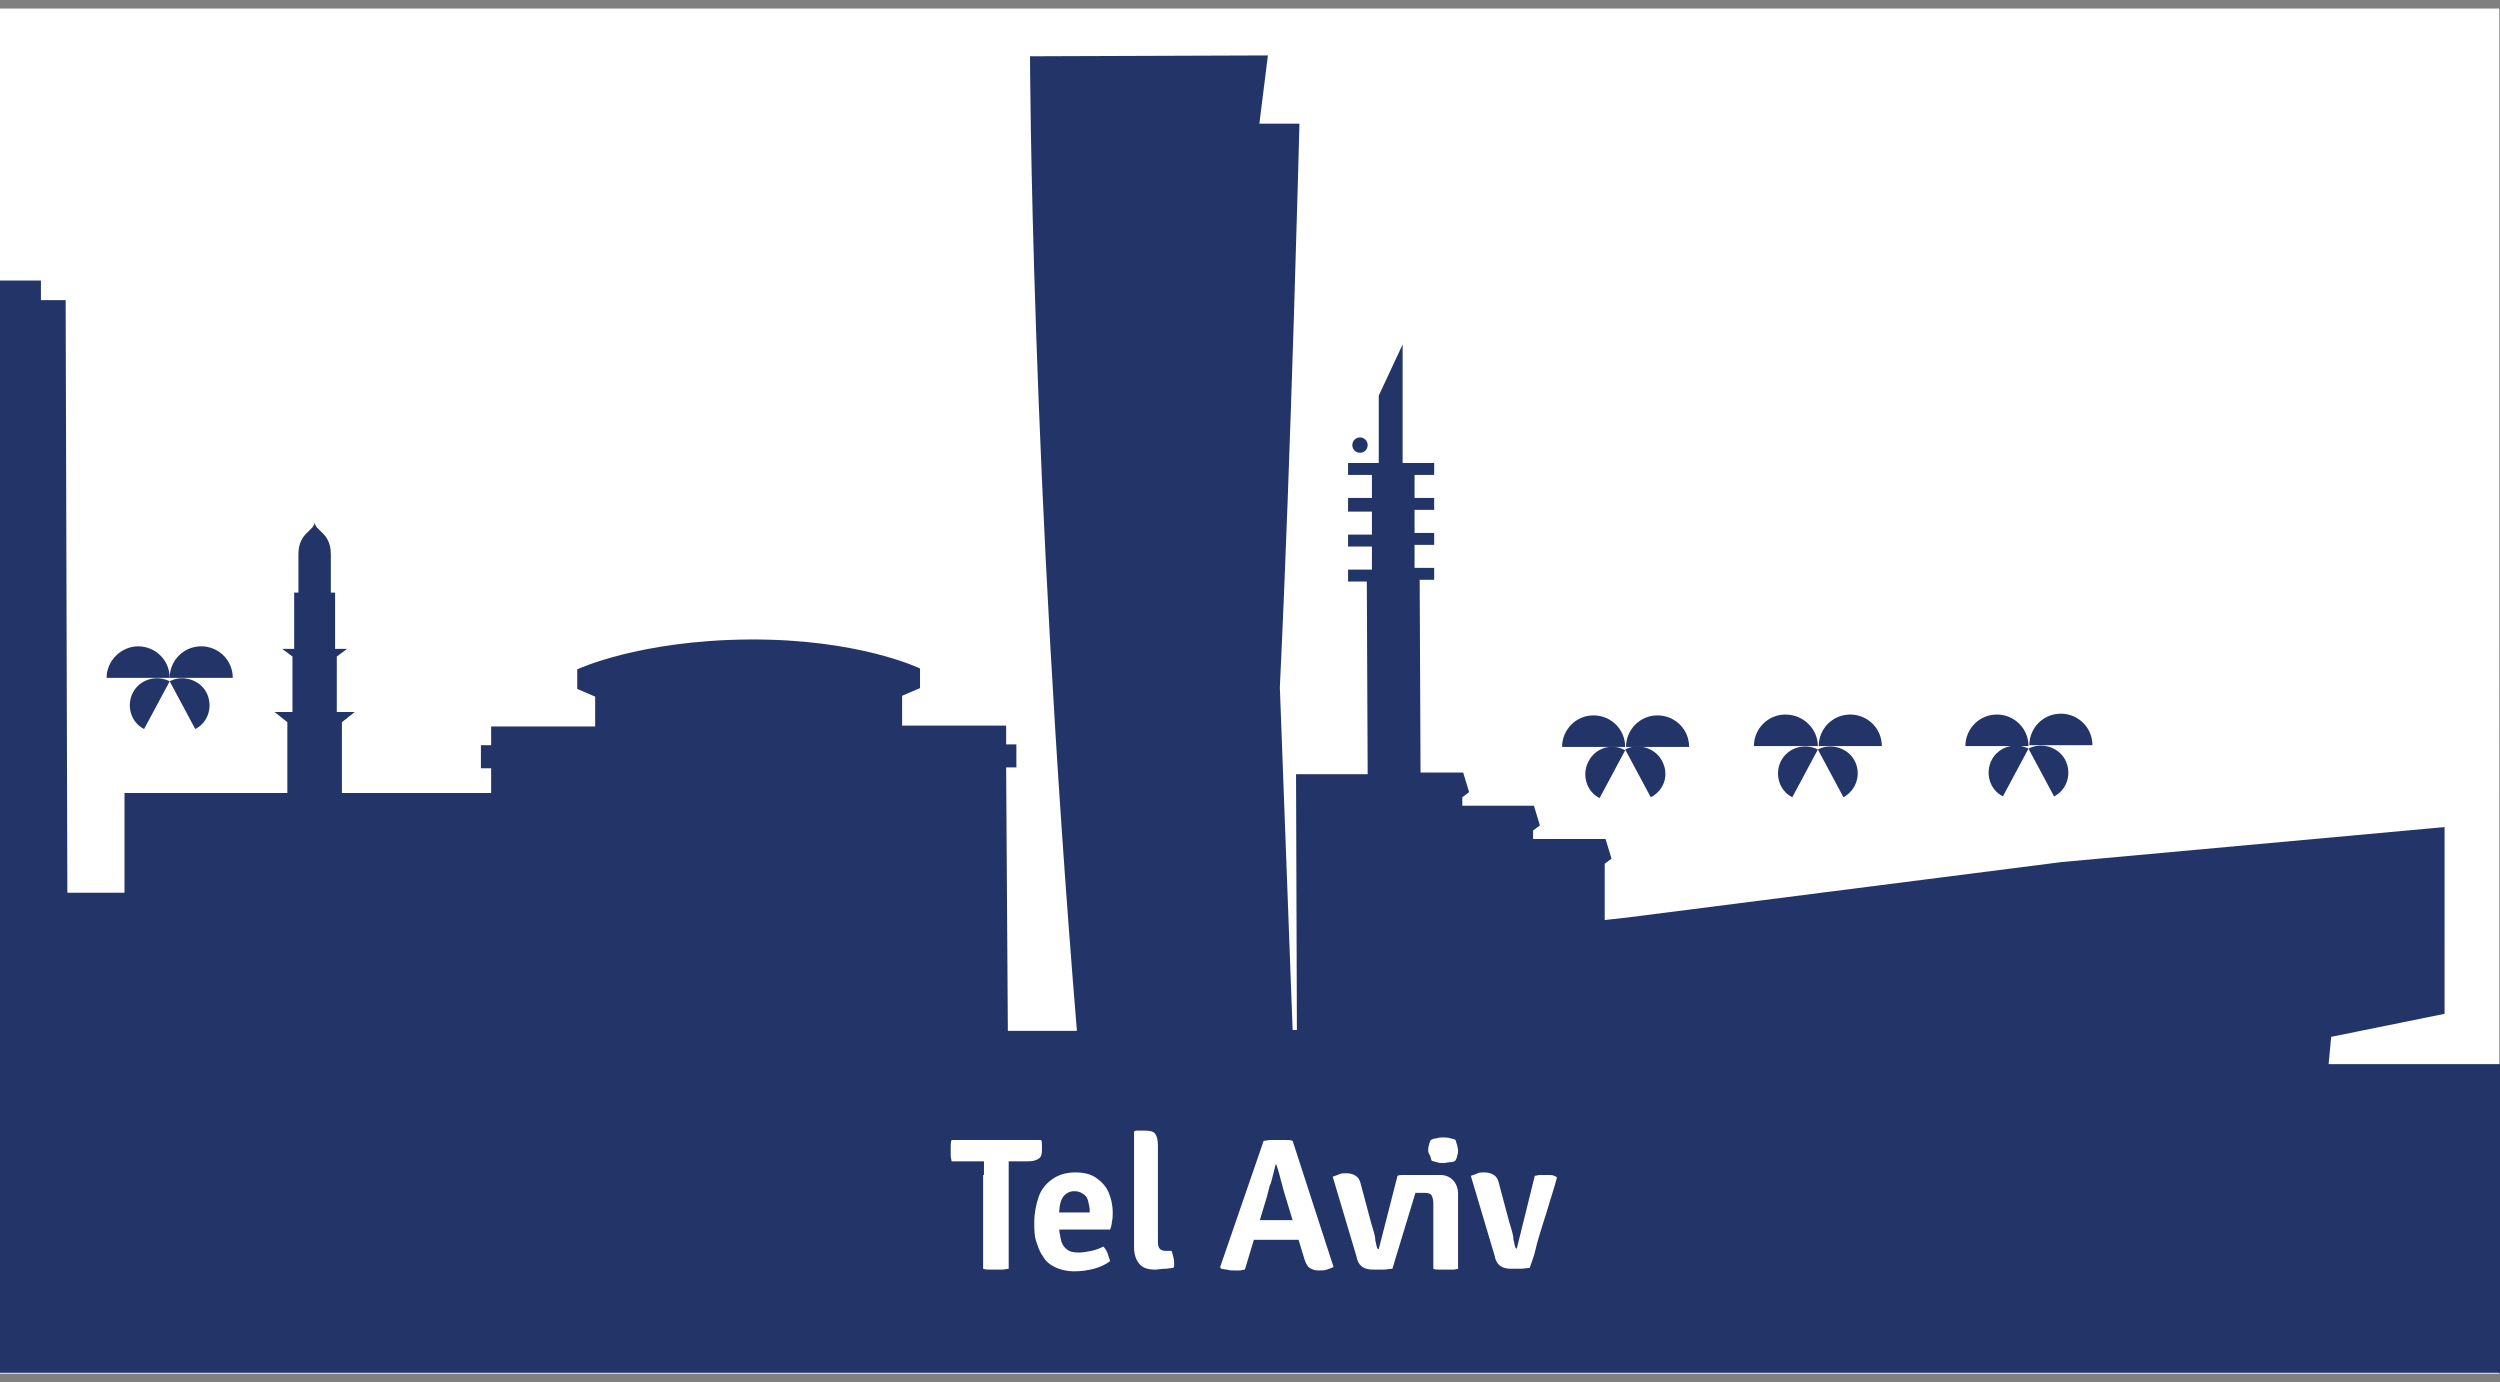 <svg xmlns="http://www.w3.org/2000/svg" xmlns:xlink="http://www.w3.org/1999/xlink" x="0px" y="0px" viewBox="0 0 293.2 162.1" style="enable-background:new 0 0 293.2 162.1;" xml:space="preserve"><rect x="0" y="0" width="293.2" height="162.1" fill="#808080" stroke="none"/><style type="text/css">	.st0{fill:#FFFFFF;}	.st1{fill:#233568;}	.st2{fill:none;}	.st3{enable-background:new    ;}</style><g id="Capa_2">	<rect y="1" class="st0" width="293.1" height="160.1"></rect></g><g id="Capa_1">	<g id="Tel_Aviv" transform="translate(-76.5)">		<g>			<path class="st0" d="M81.3,35.2h2.9l0.2,69.5h6.7V93h19.1v-0.1v-8.2l-1.5-1.2h2.1V77l-1.2-0.9h1.4v-6.6h0.5V65    c0-2.6,1.9-2.7,1.9-3.8c0,1.1,1.9,1.2,1.9,3.8v4.5h0.5v6.6h1.4L116,77v6.5h2.1l-1.5,1.2v8.2V93h17.5v-2.9l0,0h-1.2v-2.7h1.2v-2.2    h12.2v-3.5l-2.1-0.9v-2.3c0,0,7.2-3.5,20.1-3.5s20.1,3.4,20.1,3.4v2.3l-2.1,0.9v3.5h12.2v2.2h1.2V90h-1.2l0.1,30.8h8.1    c-5.4-65.5-5.5-114.3-5.5-114.3L225,6.4l-1,8h4.7c0,0-1,39.3-2.3,66.1l1.5,40.2l0,0h0.5l-0.1-30h0.7h6.9h0.8l-0.1-22.6h-2.2v-1.4    h2.8V64h-2.8v-1.4h2.8v-2.7h-2.8v-1.4h2.8v-2.7h-2.8v-1.4h3.6v-7.9l2.8-6v13.9h3.7v1.4h-2.3v2.7h2.3v1.4h-2.3v2.7h2.3V64h-2.3    v2.7h2.3v1.4h-1.7l0.1,22.6h5l0.7,2.3l-0.8,0.6v1h8.4l0.7,2.3l-0.8,0.6v1h8.5l0.7,2.3l-0.8,0.6v6.6l2.7-0.3l0,0l0,0l50.9-6.5    l44.9-4.1v5.5l0,0l0,0l0,0v6.1l0,0l0,0l0,0v2.4l0,0l0,0v7.9l0,0l0,0l-13.3,2.7l0,0l-0.3,3.2h20.2V1.1H76.5V33h4.8V35.2z     M264.1,93.6c-1.5-0.8-2.1-2.8-1.3-4.3l0,0c0.8-1.5,2.8-2.1,4.3-1.3L264.1,93.6z M270.1,93.5L270.1,93.5l-3-5.6    c1.5-0.8,3.5-0.3,4.3,1.3l0,0C272.3,90.8,271.7,92.7,270.1,93.5z M285.4,89.2L285.4,89.2c0.8-1.5,2.8-2.1,4.3-1.3l-3,5.6    C285.1,92.7,284.6,90.7,285.4,89.2z M292.7,93.5L292.7,93.5l-3-5.6c1.5-0.8,3.5-0.3,4.3,1.3l0,0    C294.8,90.7,294.3,92.6,292.7,93.5z M311.4,93.4c-1.5-0.8-2.1-2.8-1.3-4.3l0,0c0.8-1.5,2.8-2.1,4.3-1.3L311.4,93.4z M317.4,93.4    L317.4,93.4l-3-5.6c1.5-0.8,3.5-0.3,4.3,1.3l0,0C319.5,90.6,319,92.6,317.4,93.4z M318.1,83.7L318.1,83.7L318.1,83.7L318.1,83.7    c2.1,0,3.7,1.7,3.7,3.7l0,0h-7.5C314.4,85.4,316.1,83.7,318.1,83.7z M310.6,83.7L310.6,83.7L310.6,83.7c2.1,0,3.7,1.7,3.7,3.7    l0,0h-7.5C306.9,85.4,308.6,83.7,310.6,83.7z M293.4,83.8L293.4,83.8L293.4,83.8L293.4,83.8c2.1,0,3.7,1.7,3.7,3.7l0,0h-7.5    C289.7,85.5,291.3,83.8,293.4,83.8z M285.9,83.8L285.9,83.8L285.9,83.8c2.1,0,3.7,1.7,3.7,3.7h-7.5    C282.2,85.5,283.9,83.8,285.9,83.8z M270.8,83.8L270.8,83.8L270.8,83.8L270.8,83.8c2.1,0,3.7,1.7,3.7,3.7l0,0H267    C267.1,85.5,268.8,83.9,270.8,83.8z M263.4,83.9L263.4,83.9L263.4,83.9c2.1,0,3.7,1.7,3.7,3.7l0,0h-7.5    C259.6,85.6,261.3,83.9,263.4,83.9z M235.1,52.2c0-0.5,0.4-0.9,0.9-0.9s0.9,0.4,0.9,0.9s-0.4,0.9-0.9,0.9    C235.5,53.1,235.1,52.7,235.1,52.2L235.1,52.2z M93.4,85.5c-1.5-0.8-2.1-2.8-1.3-4.3l0,0c0.8-1.5,2.8-2.1,4.3-1.3L93.4,85.5z     M99.4,85.5L99.4,85.5l-3-5.6c1.5-0.8,3.5-0.3,4.3,1.3l0,0C101.5,82.7,101,84.7,99.4,85.5z M100.1,75.8L100.1,75.8L100.1,75.8    L100.1,75.8c2.1,0,3.7,1.7,3.7,3.7l0,0h-7.5C96.4,77.5,98,75.8,100.1,75.8z M92.6,75.8L92.6,75.8L92.6,75.8    c2.1,0,3.7,1.7,3.7,3.7l0,0h-7.5C88.9,77.5,90.6,75.8,92.6,75.8z"></path>			<path class="st0" d="M349.8,121.6h0.1H349.8z"></path>			<path class="st1" d="M369.8,124.8h-20.2l0.3-3.2l0,0l13.3-2.7l0,0l0,0V111l0,0l0,0v-2.4l0,0l0,0l0,0v-6.1l0,0l0,0l0,0V97    l-44.9,4.1l-50.9,6.5l0,0l0,0l-2.7,0.3v-6.6l0.8-0.6l-0.7-2.3h-8.5v-1l0.8-0.6l-0.7-2.3H248v-1l0.8-0.6l-0.7-2.3h-5L243,68h1.7    v-1.4h-2.3v-2.7h2.3v-1.4h-2.3v-2.7h2.3v-1.4h-2.3v-2.7h2.3v-1.4H241V40.4l-2.8,6v7.9h-3.6v1.4h2.8v2.7h-2.8V60h2.8v2.7h-2.8v1.4    h2.8v2.7h-2.8v1.4h2.2l0.1,22.6h-0.8h-6.9h-0.7l0.1,30h-0.5l0,0l-1.5-40.2c1.3-26.8,2.3-66.1,2.3-66.1h-4.7l1-8l-27.9,0.1    c0,0,0.1,48.8,5.5,114.3h-8.1L194.5,90h1.2v-2.7h-1.2v-2.2h-12.2v-3.5l2.1-0.9v-2.3c0,0-7.2-3.5-20.1-3.4s-20.1,3.5-20.1,3.5v2.3    l2.1,0.9v3.5h-12.2v2.2h-1.2v2.7h1.2l0,0V93h-17.5v-0.1v-8.2l1.5-1.2H116V77l1.2-0.9h-1.4v-6.6h-0.5V65c0-2.6-1.9-2.7-1.9-3.8    c0,1.1-1.9,1.2-1.9,3.8v4.5H111v6.6h-1.4l1.2,0.9v6.5h-2.1l1.5,1.2v8.2V93H91.1v11.7h-6.7l-0.2-69.5h-2.9v-2.3h-4.8V161h293.2    L369.8,124.8L369.8,124.8z M349.8,121.6L349.8,121.6L349.8,121.6L349.8,121.6z"></path>			<path class="st1" d="M100.1,75.8L100.1,75.8L100.1,75.8z"></path>			<path class="st1" d="M103.8,79.5c0-2.1-1.7-3.7-3.7-3.7c-2.1,0-3.7,1.7-3.7,3.7H103.8L103.8,79.5z"></path>			<line class="st2" x1="92.6" y1="75.8" x2="92.6" y2="75.8"></line>			<path class="st1" d="M96.4,79.5c0-2.1-1.7-3.7-3.7-3.7S89,77.5,89,79.5H96.4L96.4,79.5z"></path>			<path class="st1" d="M100.7,81.2c-0.8-1.5-2.8-2.1-4.3-1.3l3,5.6l0,0C101,84.7,101.5,82.7,100.7,81.2L100.7,81.2z"></path>			<path class="st1" d="M92.1,81.2L92.1,81.2c-0.8,1.5-0.3,3.5,1.3,4.3l3-5.6C94.8,79.1,92.9,79.7,92.1,81.2z"></path>			<path class="st1" d="M318.1,83.7L318.1,83.7L318.1,83.7z"></path>			<path class="st1" d="M321.9,87.4c0-2.1-1.7-3.7-3.7-3.7c-2.1,0-3.7,1.7-3.7,3.7H321.9L321.9,87.4z"></path>			<line class="st2" x1="310.6" y1="83.7" x2="310.6" y2="83.7"></line>			<path class="st1" d="M314.4,87.5c0-2.1-1.7-3.7-3.7-3.7c-2.1,0-3.7,1.7-3.7,3.7H314.4L314.4,87.5z"></path>			<path class="st1" d="M318.7,89.1c-0.8-1.5-2.8-2.1-4.3-1.3l3,5.6l0,0C319,92.6,319.5,90.6,318.7,89.1L318.7,89.1z"></path>			<path class="st1" d="M310.1,89.1L310.1,89.1c-0.8,1.5-0.3,3.5,1.3,4.3l3-5.6C312.8,87,310.9,87.6,310.1,89.1z"></path>			<path class="st1" d="M293.4,83.8L293.4,83.8L293.4,83.8z"></path>			<path class="st1" d="M297.2,87.5c0-2.1-1.7-3.7-3.7-3.7c-2.1,0-3.7,1.7-3.7,3.7H297.2L297.2,87.5z"></path>			<path class="st1" d="M285.9,83.8L285.9,83.8L285.9,83.8c-2.1,0-3.7,1.7-3.7,3.7h7.5C289.7,85.5,288,83.8,285.9,83.8z"></path>			<path class="st1" d="M294,89.2c-0.8-1.5-2.8-2.1-4.3-1.3l3,5.6l0,0C294.3,92.6,294.8,90.7,294,89.2L294,89.2z"></path>			<path class="st1" d="M285.4,89.2L285.4,89.2c-0.8,1.5-0.3,3.5,1.3,4.3l3-5.6C288.1,87.1,286.2,87.7,285.4,89.2z"></path>			<line class="st2" x1="270.8" y1="83.8" x2="270.8" y2="83.8"></line>			<path class="st1" d="M274.6,87.6c0-2.1-1.7-3.7-3.7-3.7l0,0c-2.1,0-3.7,1.7-3.7,3.7H274.6L274.6,87.6z"></path>			<line class="st2" x1="263.4" y1="83.9" x2="263.4" y2="83.9"></line>			<path class="st1" d="M267.1,87.6c0-2.1-1.7-3.7-3.7-3.7c-2.1,0-3.7,1.7-3.7,3.7H267.1L267.1,87.6z"></path>			<path class="st1" d="M271.4,89.2c-0.8-1.5-2.8-2.1-4.3-1.3l3,5.6l0,0C271.7,92.7,272.3,90.8,271.4,89.2L271.4,89.2z"></path>			<path class="st1" d="M262.8,89.3L262.8,89.3c-0.8,1.5-0.3,3.5,1.3,4.3l3-5.6C265.6,87.1,263.6,87.7,262.8,89.3z"></path>			<path class="st1" d="M236,53.1c0.5,0,0.9-0.4,0.9-0.9s-0.4-0.9-0.9-0.9s-0.9,0.4-0.9,0.9l0,0C235.1,52.7,235.5,53.1,236,53.1z"></path>		</g>		<g class="st3">			<path class="st0" d="M188.1,136.2c0-0.2-0.1-0.4-0.1-0.6c0-0.2,0-0.4,0-0.6c0-0.2,0-0.4,0-0.6c0-0.2,0-0.4,0.1-0.7h10.5    c0.1,0.2,0.1,0.3,0.1,0.6c0,0.2,0,0.4,0,0.6c0,0.5-0.1,0.8-0.4,1c-0.3,0.2-0.7,0.3-1.2,0.3h-1c-0.1,0-0.4,0-0.6,0    c-0.3,0-0.5,0-0.7,0h-3c-0.2,0-0.4,0-0.7,0s-0.5,0-0.7,0H188.1z M191.9,137.8c0-0.3,0-0.6,0-0.8s0-0.5,0-0.8V135h2.9v1.2    c0,0.3,0,0.6,0,0.8s0,0.5,0,0.8v11c-0.2,0-0.5,0.1-0.8,0.1s-0.5,0-0.7,0s-0.5,0-0.7,0c-0.3,0-0.5,0-0.8-0.1v-11H191.9z"></path>			<path class="st0" d="M199.6,144.2v-2h4.7V142c0-0.4-0.1-0.8-0.2-1.2c-0.1-0.4-0.3-0.6-0.6-0.8s-0.6-0.3-1-0.3    c-0.6,0-1.1,0.3-1.4,0.8c-0.3,0.5-0.4,1.3-0.4,2.3v0.9c0,0.6,0.1,1.1,0.2,1.6c0.1,0.5,0.3,0.9,0.7,1.2c0.3,0.3,0.8,0.4,1.4,0.4    c0.5,0,1-0.1,1.5-0.2c0.5-0.1,1-0.3,1.4-0.5c0.2,0.2,0.4,0.5,0.5,0.8s0.2,0.6,0.3,0.9c-0.5,0.4-1.2,0.7-1.9,0.9    c-0.8,0.2-1.5,0.3-2.3,0.3c-0.9,0-1.7-0.2-2.3-0.5s-1.1-0.7-1.4-1.3c-0.4-0.5-0.6-1.2-0.8-1.8s-0.2-1.4-0.2-2.1    c0-1.1,0.2-2.1,0.5-3s0.9-1.6,1.6-2.1c0.7-0.5,1.6-0.8,2.7-0.8c1,0,1.8,0.2,2.4,0.6s1.2,1,1.5,1.7s0.5,1.5,0.5,2.4    c0,0.4,0,0.8-0.1,1.1c0,0.3-0.1,0.6-0.2,0.9L199.6,144.2L199.6,144.2z"></path>			<path class="st0" d="M213.9,146.7c0.1,0.2,0.1,0.4,0.2,0.7s0.1,0.5,0.1,0.7c0,0.1,0,0.2,0,0.3s0,0.2-0.1,0.3    c-0.3,0-0.6,0.1-1,0.1s-0.8,0.1-1.1,0.1c-0.9,0-1.5-0.2-1.9-0.7s-0.6-1.1-0.6-2v-13.5l0.2-0.1h1.1c0.6,0,1,0.1,1.2,0.4    s0.3,0.7,0.3,1.4v11.3c0,0.7,0.3,1,0.9,1H213.9z"></path>			<path class="st0" d="M224.7,133.8c0.2,0,0.5-0.1,0.8-0.1s0.6,0,0.9,0c0.2,0,0.5,0,0.9,0c0.3,0,0.6,0,0.8,0.1l4.8,14.8    c-0.2,0.1-0.5,0.2-0.8,0.3s-0.6,0.1-0.9,0.1c-0.5,0-0.8-0.1-1.1-0.3s-0.5-0.6-0.7-1.3l-2-6.6c-0.2-0.6-0.4-1.3-0.6-2.1    c-0.2-0.8-0.4-1.5-0.6-2.1h-0.1c-0.1,0.4-0.2,0.8-0.3,1.2s-0.2,0.9-0.4,1.3c-0.1,0.4-0.2,0.8-0.3,1.2l-2.6,8.6    c-0.2,0-0.4,0.1-0.6,0.1c-0.2,0-0.4,0-0.7,0c-0.2,0-0.5,0-0.8-0.1c-0.3,0-0.5-0.1-0.7-0.1l-0.1-0.2L224.7,133.8z M224.7,145.4    c-0.1,0-0.2,0-0.4,0s-0.3,0-0.5,0s-0.3,0-0.4,0h-1.5l0.9-2.3h1.3c0.1,0,0.2,0,0.4,0s0.3,0,0.5,0s0.3,0,0.4,0h1.9    c0.1,0,0.2,0,0.4,0s0.3,0,0.5,0s0.3,0,0.4,0h1.4l0.8,2.3h-1.5c-0.1,0-0.2,0-0.4,0s-0.3,0-0.5,0s-0.3,0-0.4,0H224.7z"></path>			<path class="st0" d="M247.6,148.8c-0.2,0-0.4,0.1-0.7,0.1s-0.5,0-0.8,0c-0.2,0-0.5,0-0.8,0s-0.5,0-0.7-0.1v-7.7    c0-0.4-0.1-0.7-0.2-0.9c-0.1-0.2-0.4-0.3-0.8-0.3h-1.1l-2.7,8.9c-0.3,0-0.7,0.1-1.1,0.1c-0.4,0-0.7,0-1.1,0c-0.6,0-1-0.1-1.3-0.3    s-0.6-0.6-0.7-1.2l-2.8-9.4c0.3-0.1,0.6-0.2,0.8-0.3s0.5-0.1,0.8-0.1c0.4,0,0.8,0.1,1.1,0.3s0.5,0.5,0.6,1l1.2,4.5    c0.1,0.3,0.2,0.7,0.3,1c0.1,0.4,0.2,0.7,0.2,1.1c0.1,0.3,0.1,0.6,0.2,0.8c0,0.1,0.1,0.2,0.2,0.2l2.2-8.6c0.2-0.1,0.4-0.1,0.7-0.1    s0.5,0,0.7,0h3.6c0.6,0,1.1,0.2,1.5,0.6c0.4,0.4,0.6,1,0.6,1.6v8.8H247.6z M244,134.9c0-0.2,0-0.4,0.1-0.6c0-0.2,0.1-0.4,0.2-0.6    c0.2-0.1,0.4-0.2,0.7-0.2c0.3-0.1,0.5-0.1,0.8-0.1c0.2,0,0.5,0,0.8,0.1s0.5,0.1,0.6,0.2c0.1,0.2,0.1,0.4,0.2,0.6    c0,0.2,0.1,0.4,0.1,0.6c0,0.2,0,0.4-0.1,0.6c0,0.2-0.1,0.4-0.2,0.6c-0.1,0.1-0.3,0.2-0.6,0.2s-0.5,0.1-0.8,0.1s-0.5,0-0.8-0.1    s-0.5-0.1-0.6-0.2c-0.1-0.2-0.1-0.4-0.2-0.6C244,135.2,244,135,244,134.9z"></path>			<path class="st0" d="M256.5,137.9c0.2,0,0.4-0.1,0.5-0.1s0.4,0,0.5,0c0.3,0,0.5,0,0.8,0s0.5,0.1,0.7,0.2l0.1,0.1    c-0.2,0.8-0.5,1.7-0.8,2.7s-0.6,2-0.9,2.9c-0.3,1-0.6,1.9-0.8,2.8s-0.5,1.6-0.7,2.2c-0.3,0-0.7,0.1-1,0.1c-0.4,0-0.7,0-1.1,0    c-0.6,0-1-0.1-1.3-0.3s-0.6-0.6-0.7-1.2l-2.8-9.4c0.3-0.1,0.6-0.2,0.8-0.3s0.5-0.1,0.8-0.1c0.4,0,0.8,0.1,1.1,0.3s0.5,0.5,0.6,1    l1.2,4.5c0.1,0.3,0.2,0.7,0.3,1c0.1,0.4,0.2,0.7,0.2,1.1c0.1,0.3,0.1,0.6,0.2,0.8c0,0.1,0,0.1,0.1,0.2s0.1,0,0.1,0L256.5,137.9z"></path>		</g>	</g></g></svg>